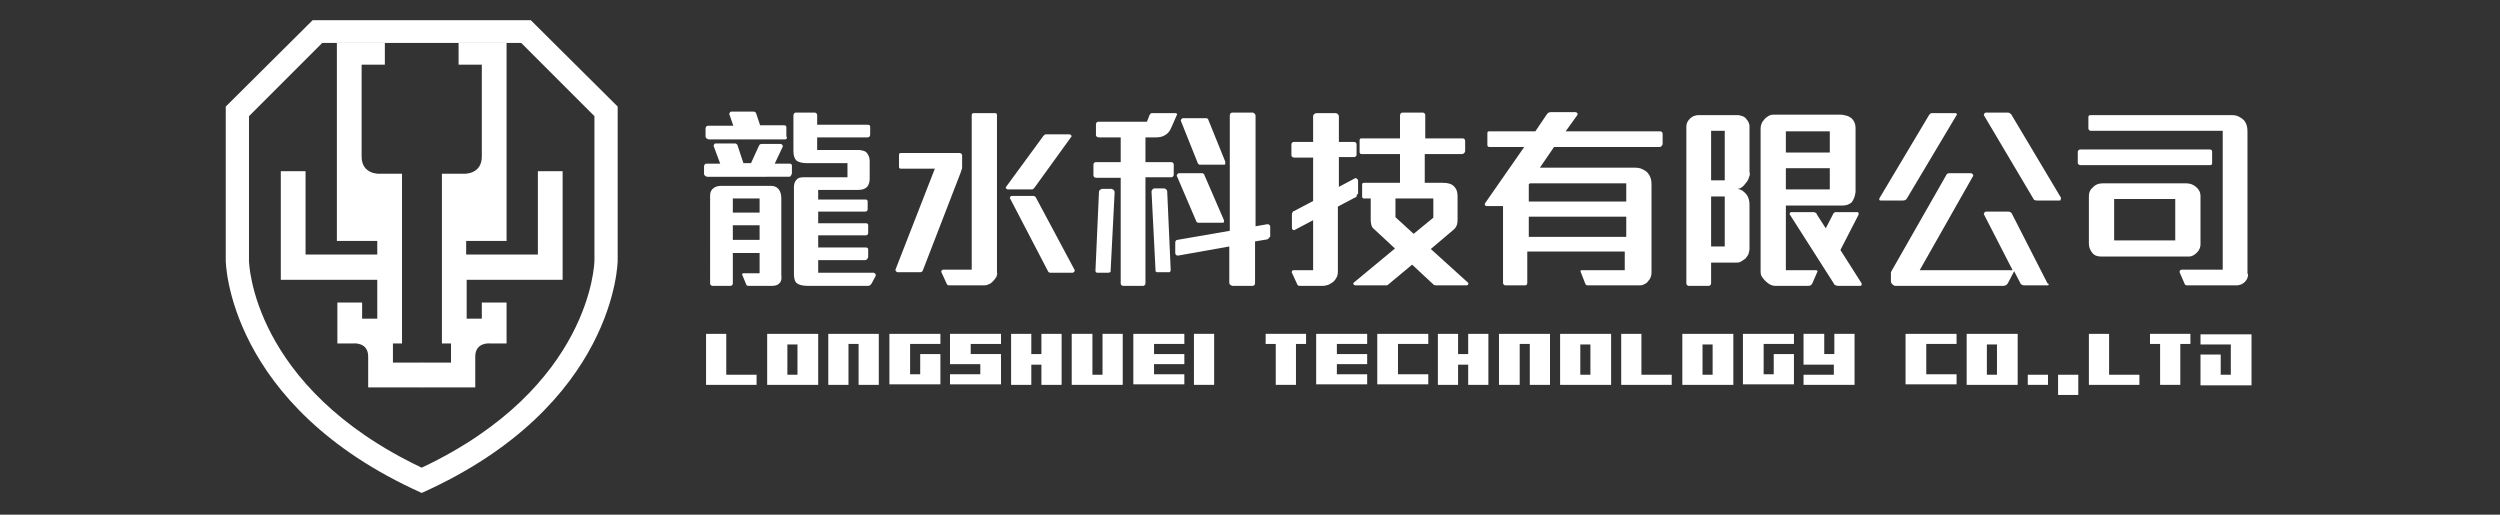 <?xml version="1.0" encoding="utf-8"?>
<!-- Generator: Adobe Illustrator 26.3.1, SVG Export Plug-In . SVG Version: 6.00 Build 0)  -->
<svg version="1.1" id="_圖層_1" xmlns="http://www.w3.org/2000/svg" xmlns:xlink="http://www.w3.org/1999/xlink" x="0px" y="0px"
	 viewBox="0 0 495 101.9" style="enable-background:new 0 0 495 101.9;" xml:space="preserve">
<rect x="0" y="0" width="495" height="101.9" fill="#333333" stroke="none"/>
<style type="text/css">
	.st0{fill:#FFFFFF;}
</style>
<g>
	<path class="st0" d="M156.5,34.9c-0.1,0.1-0.2,0.1-0.4,0.1H140c-0.1,0-0.2-0.1-0.4-0.2c-0.1-0.1-0.2-0.2-0.2-0.3V33
		c0-0.1,0-0.2,0.1-0.4c0.1-0.1,0.2-0.2,0.4-0.2h2.7l-1.3-3.5c0-0.1,0-0.1,0.1-0.3c0.1-0.1,0.1-0.2,0.3-0.2h3.8c0.1,0,0.2,0,0.3,0.1
		c0.1,0.1,0.2,0.1,0.2,0.2l1.2,3.6h1.5l1.6-3.5c0.1-0.2,0.3-0.3,0.5-0.3h3.8c0.1,0,0.2,0.1,0.3,0.2c0.1,0.1,0.1,0.2,0.1,0.3
		l-1.6,3.4h2.9c0.3,0,0.5,0.1,0.5,0.4v1.5C156.7,34.7,156.6,34.8,156.5,34.9z M155.7,27.5c-0.1,0.1-0.2,0.1-0.4,0.1h-15
		c-0.1,0-0.2-0.1-0.4-0.2c-0.1-0.1-0.2-0.2-0.2-0.3v-1.6c0-0.1,0-0.2,0.1-0.4c0.1-0.1,0.2-0.2,0.4-0.2h5l-0.8-2.3
		c0-0.1,0-0.1,0.1-0.3c0.1-0.1,0.1-0.2,0.3-0.2h4.4c0.1,0,0.2,0,0.3,0.1c0.1,0.1,0.2,0.1,0.2,0.2l0.8,2.4h4.7c0.3,0,0.5,0.1,0.5,0.4
		V27C155.9,27.2,155.8,27.4,155.7,27.5z M154.4,56c-0.3,0.4-0.8,0.6-1.5,0.6h-4.7c-0.3,0-0.4-0.1-0.5-0.4l-0.7-1.7
		c-0.1-0.1-0.1-0.2,0-0.3c0.1-0.1,0.2-0.1,0.4-0.1h3v-4h-5.3v6c0,0.3-0.2,0.5-0.5,0.5h-3.5c-0.2,0-0.3-0.1-0.4-0.2
		c-0.1-0.1-0.1-0.2-0.1-0.4V38.7c0-0.6,0.2-1,0.5-1.3c0.4-0.4,1-0.6,1.6-0.6h9.9c0.7,0,1.2,0.2,1.6,0.7c0.3,0.4,0.5,1,0.5,1.7v15.3
		C154.8,55.1,154.7,55.7,154.4,56z M150.4,39.3h-5.3v2.8h5.3V39.3z M150.4,44.6h-5.3v2.9h5.3V44.6z M172.6,56.1
		c-0.2,0.3-0.4,0.5-0.7,0.5h-12c-1,0-1.7-0.2-2.1-0.5c-0.4-0.3-0.6-0.9-0.6-1.8V37c0-0.6,0.2-1.1,0.5-1.4c0.3-0.4,0.8-0.5,1.4-0.5
		h8.7v-2.8h-8.1c-0.9,0-1.6-0.2-2-0.5c-0.4-0.4-0.6-1-0.6-1.9v-7c0-0.1,0-0.2,0.1-0.4c0.1-0.1,0.2-0.2,0.3-0.2h3.9
		c0.1,0,0.2,0.1,0.3,0.2c0.1,0.1,0.1,0.2,0.1,0.4v1.8h10c0.3,0,0.5,0.1,0.5,0.4v1.5c0,0.4-0.2,0.6-0.5,0.6h-10v2.5h8.2
		c0.4,0,0.8,0.1,1.1,0.2c0.3,0.1,0.5,0.3,0.7,0.6c0.2,0.3,0.4,0.8,0.4,1.3v3.6c0,0.7-0.2,1.2-0.5,1.6c-0.4,0.4-1,0.6-1.7,0.6h-8v1.9
		h9.3c0.3,0,0.5,0.1,0.5,0.4v1.5c0,0.2-0.1,0.4-0.2,0.4c-0.1,0.1-0.2,0.1-0.4,0.1H162v2.3h9.4c0.3,0,0.5,0.1,0.5,0.4v1.5
		c0,0.2-0.1,0.4-0.2,0.4c-0.1,0.1-0.2,0.1-0.4,0.1H162V49h9.4c0.3,0,0.5,0.1,0.5,0.4v1.4c0,0.2-0.1,0.4-0.2,0.5
		c-0.1,0.1-0.2,0.2-0.4,0.2H162V54h11c0.1,0,0.2,0.1,0.3,0.2c0.1,0.1,0.1,0.3,0.1,0.4L172.6,56.1z"/>
	<path class="st0" d="M190.4,33.6c-0.1,0.2-0.1,0.4-0.2,0.6l-7.5,19.4c-0.1,0.2-0.3,0.3-0.5,0.3h-4.5c-0.1,0-0.2-0.1-0.3-0.2
		c-0.1-0.1-0.1-0.2-0.1-0.3l7.8-20h-6.7c-0.3,0-0.4-0.1-0.4-0.4v-2.3c0-0.3,0.1-0.4,0.4-0.4H190c0.3,0,0.5,0.2,0.5,0.5v2.2
		C190.5,33.3,190.5,33.4,190.4,33.6z M197.3,54.8c-0.2,0.3-0.4,0.6-0.7,0.9c-0.3,0.3-0.5,0.5-0.9,0.6c-0.3,0.2-0.6,0.2-0.9,0.2h-6.9
		c-0.2,0-0.3-0.1-0.4-0.2l-1.1-2.4c-0.1-0.1,0-0.1,0-0.3c0.1-0.1,0.2-0.2,0.3-0.2h5.7V22.8c0-0.1,0-0.2,0.1-0.3
		c0.1-0.1,0.2-0.1,0.3-0.1h4.2c0.3,0,0.4,0.1,0.4,0.4v31.1C197.5,54.2,197.4,54.5,197.3,54.8z M204.8,37.2c-0.2,0.2-0.3,0.3-0.4,0.3
		h-4.9c-0.1,0-0.2-0.1-0.3-0.2c-0.1-0.1-0.1-0.2,0-0.3l7.4-10.1c0.2-0.2,0.3-0.3,0.5-0.3h4.7c0.1,0,0.2,0.1,0.3,0.2
		c0.1,0.1,0.1,0.2,0,0.3L204.8,37.2z M212.7,53.8c-0.1,0.1-0.2,0.2-0.3,0.2H208c-0.3,0-0.4-0.1-0.5-0.3l-7.5-14.4
		c-0.1-0.1,0-0.2,0-0.3c0.1-0.1,0.2-0.2,0.3-0.2h4.3c0.2,0,0.4,0.1,0.5,0.3l7.7,14.4C212.8,53.6,212.8,53.7,212.7,53.8z"/>
	<path class="st0" d="M231.9,25.3c-0.3,0.7-0.7,1.2-1.3,1.5c-0.5,0.3-1.1,0.4-1.7,0.4h-2.1v4.9h5c0.1,0,0.3,0,0.4,0.1
		s0.2,0.2,0.2,0.3v2.1c0,0.2-0.1,0.3-0.2,0.4c-0.1,0.1-0.2,0.1-0.4,0.1h-5V56c0,0.1,0,0.3-0.1,0.4c-0.1,0.1-0.2,0.2-0.3,0.2h-4.1
		c-0.1,0-0.2-0.1-0.3-0.2c-0.1-0.1-0.1-0.2-0.1-0.4V35.2h-4.8c-0.1,0-0.2,0-0.4-0.1c-0.1-0.1-0.2-0.2-0.2-0.3v-2.3
		c0-0.1,0.1-0.2,0.2-0.3c0.1-0.1,0.2-0.1,0.4-0.1h4.8v-4.9h-4.3c-0.1,0-0.2,0-0.4-0.1c-0.1-0.1-0.2-0.2-0.2-0.3v-2.3
		c0-0.1,0.1-0.2,0.2-0.3c0.1-0.1,0.2-0.1,0.4-0.1h9.5l0.5-1.3c0.1-0.1,0.1-0.2,0.2-0.3c0.1-0.1,0.2-0.1,0.3-0.1h4.6
		c0.1,0,0.2,0,0.3,0.1c0.1,0.1,0.1,0.2,0,0.3L231.9,25.3z M219.9,53.7c0,0.1,0,0.2-0.1,0.2c-0.1,0-0.2,0.1-0.3,0.1h-2.2
		c-0.1,0-0.2,0-0.3-0.1c-0.1-0.1-0.1-0.2-0.1-0.3l0.7-15.7c0-0.1,0.1-0.2,0.2-0.3c0.1-0.1,0.3-0.2,0.4-0.2h1.9
		c0.1,0,0.2,0.1,0.4,0.2c0.1,0.1,0.2,0.3,0.2,0.4L219.9,53.7z M231.7,53.8c-0.1,0.1-0.2,0.1-0.3,0.1h-2.2c-0.1,0-0.2,0-0.3-0.1
		c-0.1,0-0.1-0.1-0.1-0.2L228,37.9c0-0.1,0.1-0.3,0.2-0.4c0.1-0.1,0.2-0.2,0.4-0.2h1.9c0.1,0,0.3,0.1,0.4,0.2
		c0.1,0.1,0.2,0.2,0.2,0.3l0.7,15.7C231.8,53.6,231.7,53.7,231.7,53.8z M251.2,47.2c-0.1,0.1-0.2,0.2-0.3,0.2l-2.4,0.4V56
		c0,0.1,0,0.3-0.1,0.4c-0.1,0.1-0.2,0.2-0.3,0.2h-4.1c-0.1,0-0.2-0.1-0.4-0.2c-0.1-0.1-0.2-0.2-0.2-0.4v-7.2l-10.1,1.8
		c-0.2,0-0.3,0-0.4-0.1c-0.1-0.1-0.2-0.2-0.2-0.4v-2c0-0.1,0-0.3,0.1-0.4c0.1-0.1,0.1-0.2,0.3-0.2l10.4-1.8V22.9
		c0-0.1,0-0.2,0.1-0.4c0.1-0.1,0.2-0.2,0.3-0.2h4.2c0.1,0,0.2,0.1,0.3,0.2c0.1,0.1,0.2,0.2,0.2,0.4v21.9l2.3-0.4
		c0.1,0,0.3,0,0.4,0.1c0.1,0.1,0.2,0.2,0.2,0.3v2.1C251.3,47,251.2,47.1,251.2,47.2z M242.3,44c0,0.1-0.1,0.1-0.3,0.1h-4.4
		c-0.1,0-0.3,0-0.4,0c-0.1,0-0.2-0.1-0.3-0.2l-3.9-9.1c0-0.1,0-0.1,0.1-0.3c0.1-0.1,0.2-0.2,0.3-0.2h4.4c0.1,0,0.2,0,0.3,0
		c0.1,0,0.2,0.1,0.3,0.2l3.9,9C242.4,43.8,242.4,43.9,242.3,44z M242.6,32.5c0,0.1-0.1,0.1-0.3,0.1h-4.4c-0.1,0-0.3,0-0.4,0
		c-0.1,0-0.2-0.1-0.3-0.2l-3.4-8.5c0-0.1,0-0.1,0.1-0.3c0.1-0.1,0.2-0.2,0.3-0.2h4.4c0.1,0,0.2,0,0.3,0c0.1,0,0.2,0.1,0.3,0.2
		l3.4,8.4C242.6,32.3,242.6,32.5,242.6,32.5z"/>
	<path class="st0" d="M268.6,38.8c0,0.2-0.1,0.3-0.3,0.3l-3.4,1.8v12.9c0,0.8-0.3,1.4-0.9,2c-0.3,0.2-0.6,0.4-1,0.6
		c-0.4,0.1-0.7,0.2-1.1,0.2h-4.6c-0.2,0-0.3-0.1-0.4-0.2l-1.1-2.4c-0.1-0.1,0-0.1,0-0.3c0.1-0.1,0.1-0.2,0.3-0.2h3.9v-9.9l-3.6,1.9
		c-0.1,0.1-0.3,0.1-0.4,0c-0.1-0.1-0.2-0.2-0.2-0.3v-2.7c0-0.1,0-0.3,0.1-0.4c0.1-0.2,0.1-0.3,0.3-0.3l3.8-2v-8.6h-3.7
		c-0.1,0-0.2,0-0.4-0.1c-0.1-0.1-0.2-0.2-0.2-0.3v-2.3c0-0.1,0.1-0.2,0.2-0.3c0.1-0.1,0.2-0.1,0.4-0.1h3.7v-5.1
		c0-0.2,0.1-0.3,0.2-0.4c0.1-0.1,0.3-0.2,0.5-0.2h3.8c0.1,0,0.3,0.1,0.4,0.2c0.1,0.1,0.2,0.3,0.2,0.4v5.1h2.9c0.1,0,0.3,0,0.4,0.1
		c0.1,0.1,0.2,0.2,0.2,0.3v2.2c0,0.1-0.1,0.2-0.2,0.3c-0.1,0.1-0.2,0.1-0.4,0.1h-2.9v5.9l3.2-1.7c0.1-0.1,0.3,0,0.4,0.1
		c0.1,0.1,0.2,0.2,0.2,0.4v2.5C268.7,38.5,268.6,38.7,268.6,38.8z M290.7,56.3c-0.1,0.1-0.1,0.2-0.3,0.2h-5.8c-0.1,0-0.3,0-0.4,0
		c-0.1,0-0.2-0.1-0.3-0.1l-4.3-4l-4.8,4c-0.1,0.1-0.2,0.1-0.3,0.1c-0.1,0-0.2,0-0.4,0h-5.8c-0.1,0-0.2-0.1-0.3-0.2
		c-0.1-0.1,0-0.2,0-0.3l8.2-6.8l-4.2-3.9c-0.3-0.2-0.4-0.5-0.5-0.9c-0.1-0.4-0.1-0.7-0.1-1v-4.1h-1.3c-0.1,0-0.2,0-0.3-0.1
		c-0.1-0.1-0.1-0.2-0.1-0.3v-2.3c0-0.3,0.1-0.4,0.4-0.4h7.1v-5.7h-7.6c-0.1,0-0.2,0-0.3-0.1c-0.1-0.1-0.1-0.2-0.1-0.3v-2.3
		c0-0.3,0.1-0.4,0.4-0.4h7.6v-4.5c0-0.1,0-0.2,0.1-0.4c0.1-0.1,0.2-0.2,0.3-0.2h4.2c0.1,0,0.2,0.1,0.3,0.2c0.1,0.1,0.1,0.2,0.1,0.4
		v4.5h7.4c0.3,0,0.5,0.2,0.5,0.5v2c0,0.2-0.1,0.3-0.2,0.4c-0.1,0.1-0.2,0.2-0.4,0.2h-7.4v5.7h3.6c1,0,1.7,0.2,2.2,0.7
		c0.5,0.5,0.7,1.1,0.7,2v4.3c0,0.4,0,0.8-0.1,1.2c-0.1,0.4-0.3,0.7-0.6,1l-4.6,3.9l7.4,6.7C290.7,56.1,290.8,56.2,290.7,56.3z
		 M283.8,39.3h-7.5V43l3.6,3.3l3.9-3.2V39.3z"/>
	<path class="st0" d="M328.9,29c-0.1,0.1-0.2,0.1-0.4,0.1h-20.8l-2.8,4.1h18.8c0.6,0,1.1,0.1,1.5,0.3c0.4,0.2,0.8,0.4,1.1,0.8
		c0.5,0.6,0.7,1.3,0.7,2.2V54c0,0.6-0.2,1.2-0.7,1.7c-0.2,0.3-0.5,0.5-0.8,0.6c-0.3,0.2-0.6,0.2-1,0.2h-10.1c-0.3,0-0.4-0.1-0.5-0.3
		l-0.9-2.3c-0.1-0.3-0.1-0.4,0.2-0.4h8.5v-3.7h-19.3V56c0,0.4-0.2,0.5-0.5,0.5H298c-0.1,0-0.2-0.1-0.3-0.2c-0.1-0.1-0.1-0.2-0.1-0.4
		V40.8h-3.3c-0.1,0-0.2-0.1-0.3-0.2c0-0.1,0-0.2,0-0.3l7.8-11.2h-6.9c-0.1,0-0.2,0-0.3-0.1c-0.1-0.1-0.1-0.2-0.1-0.3v-2.3
		c0-0.3,0.1-0.4,0.4-0.4h9.1l2.3-3.4c0.2-0.3,0.5-0.4,0.8-0.4h4.9c0.1,0,0.2,0.1,0.3,0.2c0.1,0.1,0.1,0.2,0,0.4l-2.3,3.2h18.7
		c0.3,0,0.5,0.2,0.5,0.5v2.1C329.1,28.8,329,28.9,328.9,29z M322,36.3h-19.1l-0.2,0.2v3.4H322V36.3z M322,42.9h-19.3v4H322V42.9z"/>
	<path class="st0" d="M346.3,35.1c-0.1,0.4-0.3,0.8-0.6,1.1c-0.2,0.3-0.4,0.5-0.7,0.8c-0.3,0.2-0.6,0.4-1,0.4
		c0.8,0.1,1.3,0.5,1.8,1.1c0.4,0.5,0.6,1.2,0.6,2v8.8c0,0.3-0.1,0.6-0.2,1c-0.1,0.3-0.4,0.6-0.6,0.9c-0.3,0.2-0.6,0.4-0.9,0.6
		c-0.3,0.2-0.7,0.2-1.1,0.2h-4.8V56c0,0.1,0,0.3-0.1,0.4c-0.1,0.1-0.2,0.2-0.3,0.2h-4.1c-0.1,0-0.2-0.1-0.3-0.2
		c-0.1-0.1-0.1-0.2-0.1-0.4V25c0-0.5,0.2-1,0.7-1.5c0.2-0.2,0.5-0.4,0.7-0.5c0.3-0.1,0.6-0.2,0.9-0.2h7.9c0.3,0,0.6,0.1,0.9,0.2
		c0.3,0.1,0.6,0.3,0.8,0.6c0.2,0.2,0.3,0.4,0.4,0.6c0.1,0.2,0.2,0.5,0.2,0.7V34C346.5,34.3,346.5,34.7,346.3,35.1z M341.5,25.9h-2.7
		v9.8h2.7V25.9z M341.5,38.9h-2.7v9.9h2.7V38.9z M366.6,40.1c-0.5,0.4-1.1,0.6-1.8,0.6h-11.2v12.8h6c0.1,0,0.1,0,0.2,0.1
		c0.1,0.1,0.1,0.2,0,0.3l-1,2.3c-0.1,0.1-0.2,0.2-0.3,0.3c-0.2,0.1-0.3,0.1-0.5,0.1h-6.5c-0.4,0-0.7-0.1-1.1-0.3
		c-0.3-0.2-0.6-0.4-0.9-0.7c-0.3-0.3-0.5-0.6-0.7-0.9c-0.2-0.3-0.2-0.7-0.2-1.1V25.5c0-0.7,0.2-1.3,0.7-1.8c0.2-0.3,0.5-0.5,0.8-0.7
		c0.3-0.2,0.7-0.3,1.1-0.3h13.2c0.4,0,0.8,0.1,1.2,0.2c0.4,0.1,0.7,0.3,1,0.5c0.5,0.5,0.8,1.1,0.8,1.9V38
		C367.3,38.9,367,39.6,366.6,40.1z M362.3,26h-8.7v4.2h8.7V26z M362.3,33.3h-8.7v4.2h8.7V33.3z M368.6,56.4c0,0.1-0.1,0.2-0.3,0.2
		H364c-0.2,0-0.3,0-0.5-0.1c-0.2-0.1-0.3-0.1-0.3-0.2l-8.8-13.8c-0.1-0.1-0.1-0.2,0-0.3c0.1-0.1,0.1-0.2,0.2-0.2h4.5
		c0.1,0,0.2,0,0.3,0.1c0.2,0.1,0.3,0.1,0.3,0.3l1.8,2.8l1.5-2.9c0-0.1,0.1-0.1,0.2-0.2c0.1-0.1,0.2-0.1,0.4-0.1h4.2
		c0.1,0,0.2,0.1,0.2,0.2c0,0.1,0,0.2,0,0.3l-3.6,7l4.2,6.6C368.6,56.2,368.6,56.3,368.6,56.4z"/>
	<path class="st0" d="M377.5,39.4c-0.2,0.2-0.4,0.3-0.7,0.3h-4.4c-0.1,0-0.2,0-0.3-0.1c0-0.1,0-0.2,0-0.3l9.9-16.6
		c0.2-0.2,0.3-0.3,0.5-0.3h4.6c0.1,0,0.2,0,0.3,0.1c0.1,0.1,0.1,0.2,0,0.3L377.5,39.4z M405.6,56.4c0,0.1-0.1,0.1-0.3,0.1h-4.5
		c-0.3,0-0.5-0.1-0.7-0.3l-1.3-2.5l-1.2,2.3c-0.2,0.4-0.5,0.6-1,0.6h-21.3c-0.2,0-0.4-0.1-0.6-0.3c-0.2-0.2-0.3-0.4-0.3-0.6v-1.4
		c0-0.1,0-0.2,0-0.3c0-0.1,0.1-0.2,0.1-0.3l10.9-19.1c0.1-0.2,0.3-0.3,0.5-0.3h4.4c0.1,0,0.2,0.1,0.3,0.2c0.1,0.1,0.1,0.2,0.1,0.3
		l-10.6,18.7h18.4l-5.7-11.1c0-0.1,0-0.1,0.1-0.3c0.1-0.1,0.2-0.2,0.3-0.2h4.5c0.1,0,0.2,0,0.3,0.1c0.1,0,0.2,0.1,0.3,0.2l7.1,13.9
		C405.7,56.2,405.7,56.3,405.6,56.4z M408,39.6c0,0.1-0.1,0.1-0.3,0.1h-4.4c-0.3,0-0.5-0.1-0.6-0.2l-9.9-16.7c0-0.1,0-0.1,0.1-0.3
		c0.1-0.1,0.1-0.2,0.3-0.2h4.4c0.1,0,0.2,0,0.3,0.1c0.1,0.1,0.2,0.1,0.3,0.2l9.9,16.6C408,39.4,408,39.5,408,39.6z"/>
	<path class="st0" d="M437.9,32.6c-0.1,0.1-0.2,0.1-0.4,0.1H412c-0.1,0-0.2,0-0.4-0.1c-0.1-0.1-0.2-0.2-0.2-0.3V30
		c0-0.1,0.1-0.2,0.2-0.3c0.1-0.1,0.2-0.1,0.4-0.1h25.5c0.3,0,0.5,0.1,0.5,0.4v2.3C438,32.4,438,32.5,437.9,32.6z M445,55
		c-0.1,0.3-0.3,0.6-0.5,0.8c-0.2,0.2-0.5,0.4-0.7,0.5c-0.3,0.1-0.6,0.2-0.9,0.2H433c-0.2,0-0.3-0.1-0.4-0.2l-1-2.3
		c-0.1-0.1,0-0.3,0-0.4c0.1-0.1,0.2-0.2,0.4-0.2h8.1V25.9h-26.1c-0.1,0-0.2,0-0.3-0.1c-0.1-0.1-0.2-0.2-0.2-0.3v-2.3
		c0-0.1,0-0.2,0.1-0.3c0.1-0.1,0.2-0.1,0.3-0.1h28.1c0.5,0,0.9,0.1,1.3,0.3c0.4,0.2,0.7,0.4,1,0.7c0.5,0.6,0.7,1.3,0.7,2.2v28.1
		C445.2,54.4,445.1,54.7,445,55z M435,50c-0.5,0.5-1,0.8-1.6,0.8h-17.3c-0.8,0-1.4-0.2-1.8-0.7c-0.4-0.5-0.7-1.1-0.7-1.8v-9.5
		c0-0.6,0.2-1.2,0.7-1.6c0.5-0.6,1.2-0.9,2-0.9h16.5c0.8,0,1.4,0.2,2,0.7c0.6,0.5,0.9,1.1,0.9,1.8v9.6C435.7,48.9,435.5,49.5,435,50
		z M430.7,39.4h-12.1v8.2h12.1V39.4z"/>
</g>
<g>
	<g>
		<path class="st0" d="M122.3,21.1v9.8v20.2v0.5c0,0-0.2,28.7-38.8,46v0h0l0,0v0c-38.6-17.3-38.8-46-38.8-46v-0.5V30.9v-9.8L61.9,4
			h21.6h21.6L122.3,21.1z M117.7,23L103.2,8.5H63.8L49.3,23v28.6c0,0.3,0.5,25,34.2,41c33.7-15.9,34.2-40.7,34.2-41V23z"/>
	</g>
	<path class="st0" d="M77.8,71.8V68h1.8V34.4H75c0,0-3.4,0.1-3.4-3.4c0-2.4,0-12.4,0-18.2h4.6V8.5h-4.6h-4.9v4.2v35h8v2.7H60.5V33.9
		h-4.9v21.5h19.1v7.7h-3v-3.2h-4.9V68H70c0,0,2.9-0.3,2.9,2.6c0,2.9,0,6.1,0,6.1h10.7v-4.9H77.8z"/>
	<path class="st0" d="M89.3,71.8V68h-1.8V34.4H92c0,0,3.4,0.1,3.4-3.4c0-2.4,0-12.4,0-18.2h-4.6V8.5h4.6h4.9v4.2v35h-8v2.7h14.2
		V33.9h4.9v21.5H92.4v7.7h3v-3.2h4.9V68h-3.3c0,0-2.9-0.3-2.9,2.6c0,2.9,0,6.1,0,6.1H83.5v-4.9H89.3z"/>
</g>
<g>
	<g>
		<path class="st0" d="M139.8,76.2V66.1h4v8.1h6v2H139.8z"/>
		<path class="st0" d="M151.9,76.2V66.1H162v10.1H151.9z M155.9,74.2h2v-6h-2V74.2z"/>
		<path class="st0" d="M164,76.2V66.1H174v10.1h-4v-8.1h-2v8.1H164z"/>
		<path class="st0" d="M176.1,76.2V66.1h10.1v2h-6v6h2v-4h4v6H176.1z"/>
		<path class="st0" d="M198.2,66.1v2h-6v2h6v6h-10.1v-2h6v-2h-6v-6H198.2z"/>
		<path class="st0" d="M200.2,76.2V66.1h4v4h2v-4h4v10.1h-4v-4h-2v4H200.2z"/>
		<path class="st0" d="M212.3,66.1h4v8.1h2v-8.1h4v10.1h-10.1V66.1z"/>
		<path class="st0" d="M224.4,76.2V66.1h10.1v2h-6v2h6v2h-6v2h6v2H224.4z"/>
		<path class="st0" d="M236.4,66.1h4v10.1h-4V66.1z"/>
		<path class="st0" d="M250.5,66.1h8.1v2h-2v8.1h-4v-8.1h-2V66.1z"/>
		<path class="st0" d="M260.6,76.2V66.1h10.1v2h-6v2h6v2h-6v2h6v2H260.6z"/>
		<path class="st0" d="M272.7,76.2V66.1h10.1v2h-6v6h6v2H272.7z"/>
		<path class="st0" d="M284.7,76.2V66.1h4v4h2v-4h4v10.1h-4v-4h-2v4H284.7z"/>
		<path class="st0" d="M296.8,76.2V66.1h10.1v10.1h-4v-8.1h-2v8.1H296.8z"/>
		<path class="st0" d="M308.9,76.2V66.1H319v10.1H308.9z M312.9,74.2h2v-6h-2V74.2z"/>
		<path class="st0" d="M321,76.2V66.1h4v8.1h6v2H321z"/>
		<path class="st0" d="M333.1,76.2V66.1h10.1v10.1H333.1z M337.1,74.2h2v-6h-2V74.2z"/>
		<path class="st0" d="M345.1,76.2V66.1h10.1v2h-6v6h2v-4h4v6H345.1z"/>
		<path class="st0" d="M357.2,66.1h4v4h2v-4h4v10.1h-10.1v-2h6v-2h-6V66.1z"/>
		<path class="st0" d="M377.3,76.2V66.1h10.1v2h-6v6h6v2H377.3z"/>
		<path class="st0" d="M389.4,76.2V66.1h10.1v10.1H389.4z M393.4,74.2h2v-6h-2V74.2z"/>
		<path class="st0" d="M401.5,76.2v-2h4v2H401.5z"/>
		<path class="st0" d="M407.5,74.2h4v4h-4V74.2z"/>
		<path class="st0" d="M413.6,76.2V66.1h4v8.1h6v2H413.6z"/>
		<path class="st0" d="M425.6,66.1h8.1v2h-2v8.1h-4v-8.1h-2V66.1z"/>
		<path class="st0" d="M435.7,76.2v-6h4v4h2v-6h-6v-2h10.1v10.1H435.7z"/>
	</g>
</g>
</svg>
